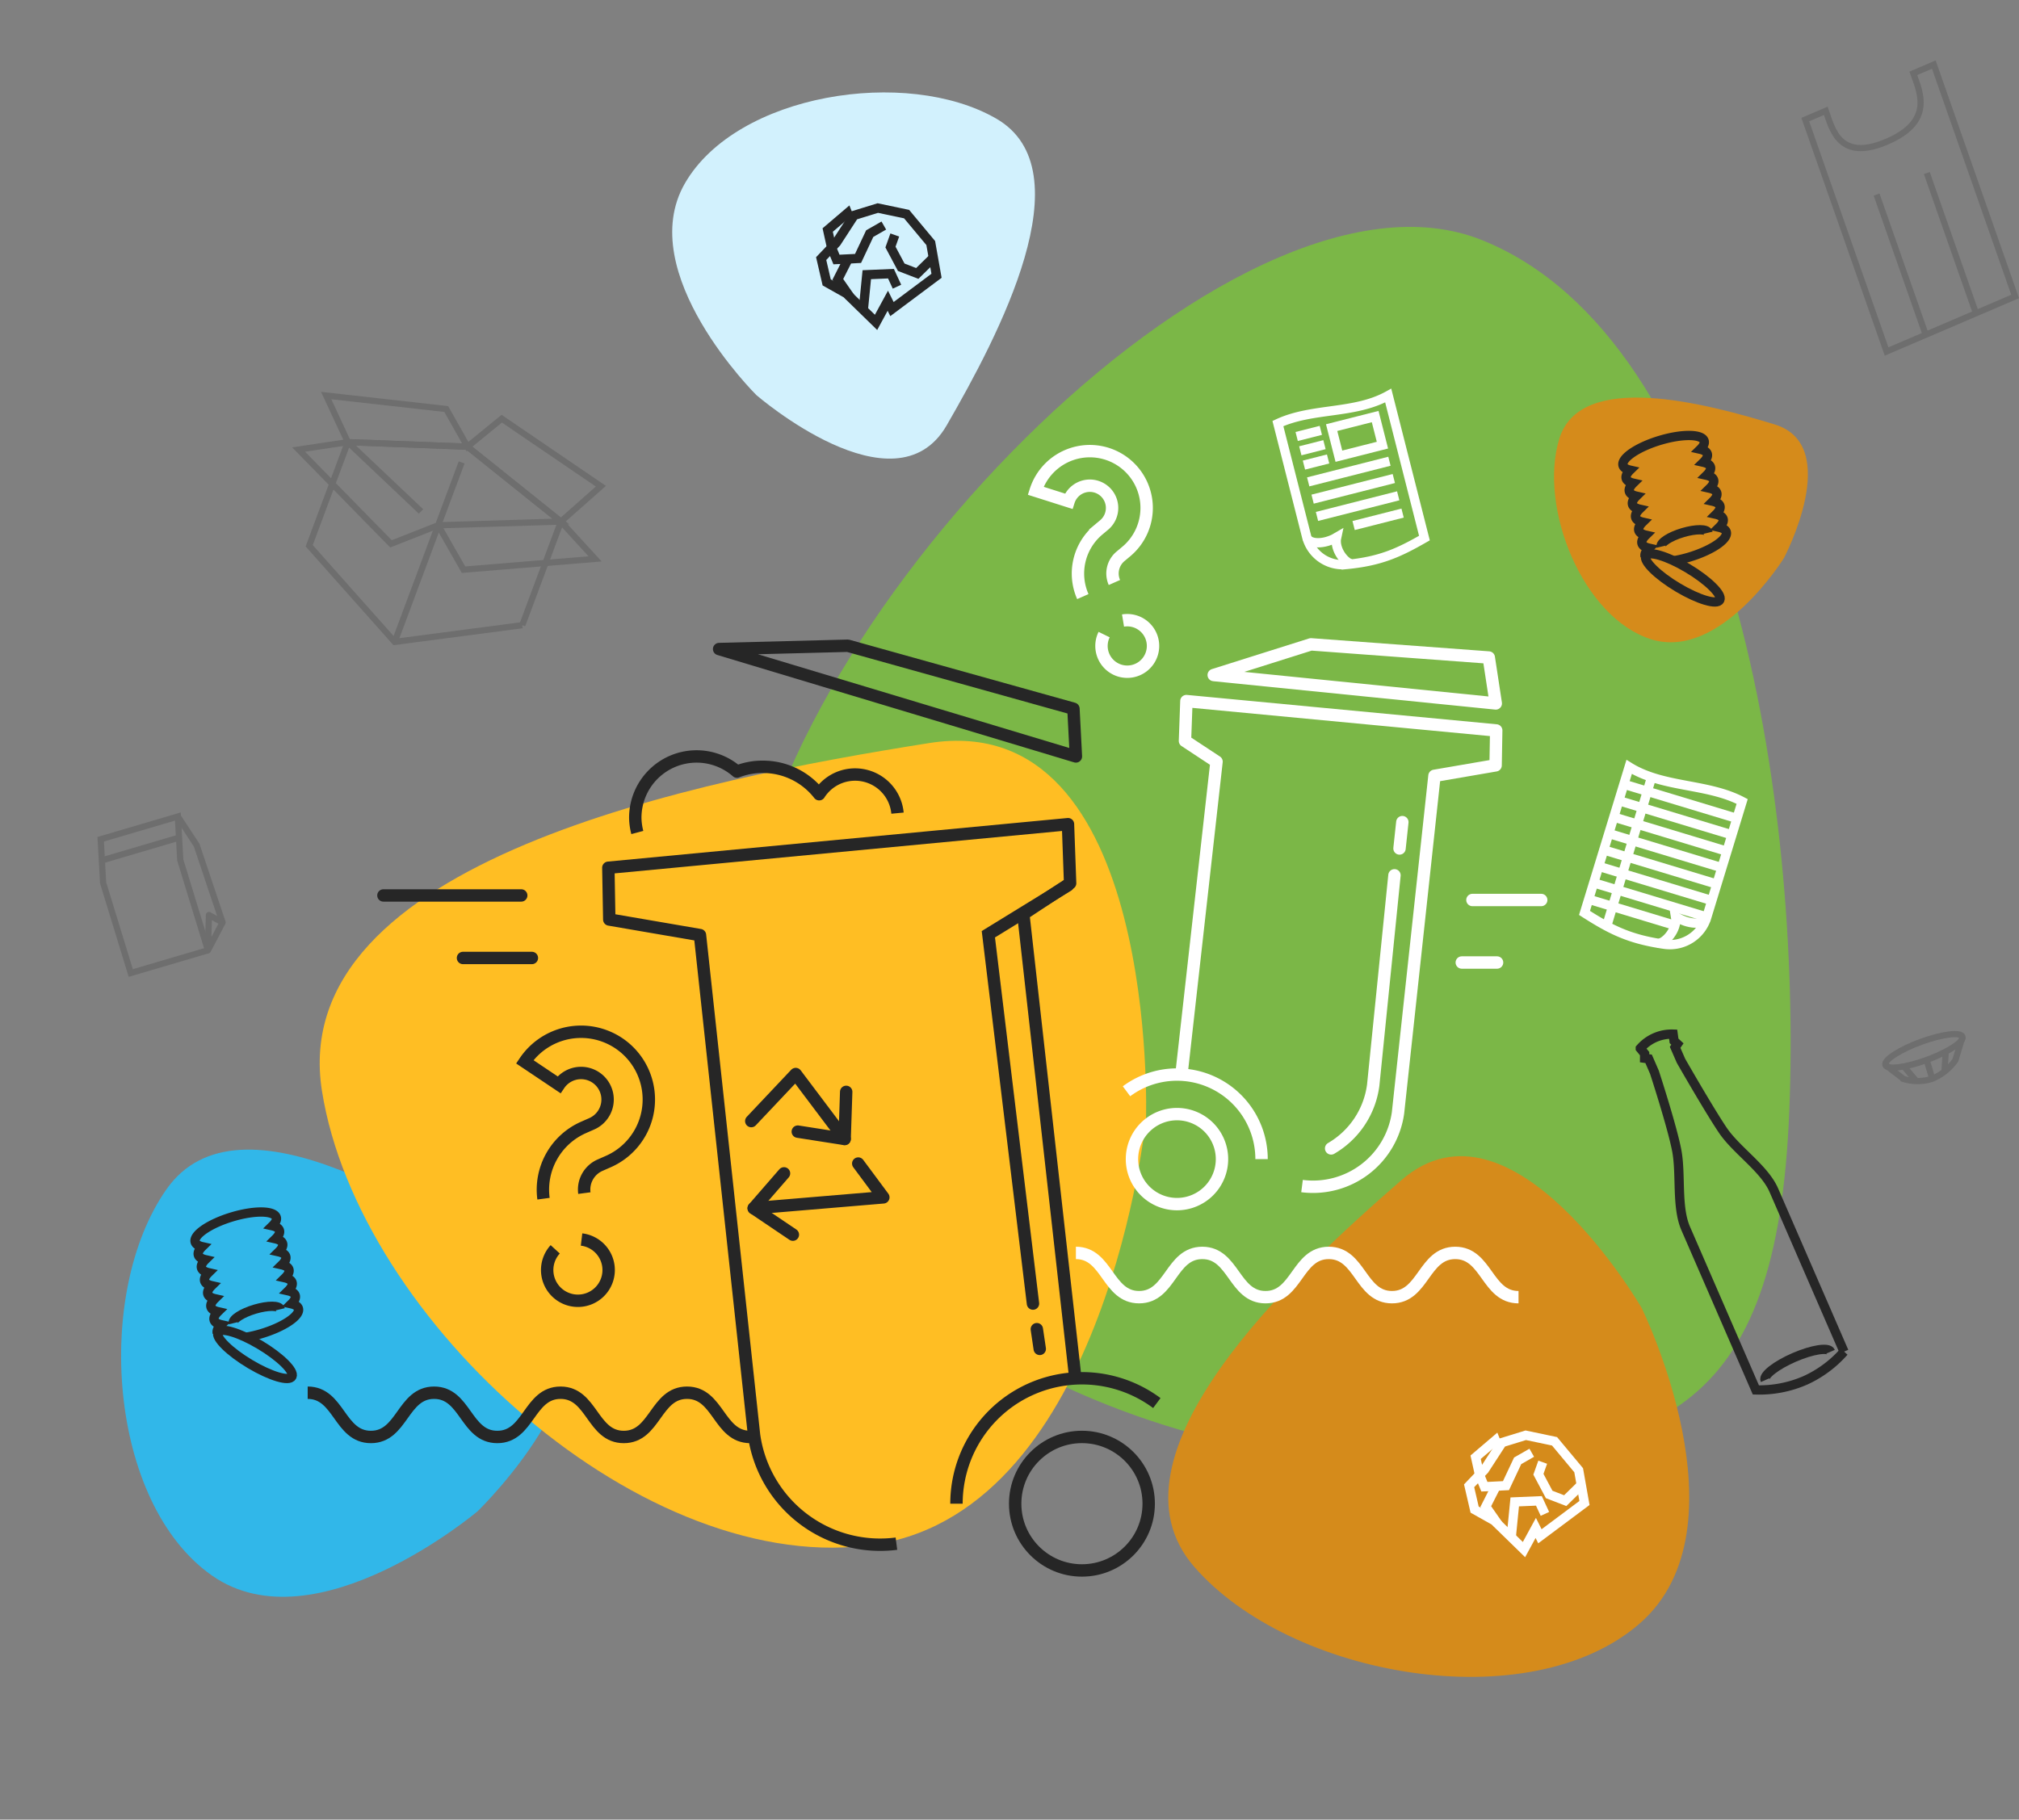 <svg xmlns="http://www.w3.org/2000/svg" width="651.695" height="587.445" viewBox="0 0 651.695 587.445">
  <rect x="0" y="0" width="651.695" height="587.445" fill="#808080" stroke="none"/>
  <g id="hero_img" data-name="hero img" transform="translate(-766.819 -190.92)">
    <g id="Group_1130" data-name="Group 1130" transform="translate(766.819 190.92)">
      <path id="Path_690" data-name="Path 690" d="M71.027,2.193s66.247,17.424,66.247,58.317S84.5,144.085,43.6,144.085,0,70.314,0,29.421,71.027,2.193,71.027,2.193Z" transform="matrix(-0.574, 0.819, -0.819, -0.574, 196.765, 430.948)" fill="#31b7e9"/>
      <path id="Path_689" data-name="Path 689" d="M106.868,5.5c86.9-20.063,221.741,14.032,239.1,114.679s-95.582,289.869-181.2,276.465S23.376,242.677,4.911,145.226,19.965,25.561,106.868,5.5Z" transform="translate(549.675 501.056) rotate(-167)" fill="#7bb747"/>
      <path id="Path_685" data-name="Path 685" d="M130.8,4.038s122,32.087,122,107.392S155.6,265.337,80.3,265.337,0,129.486,0,54.18,130.8,4.038,130.8,4.038Z" transform="translate(353.437 231.414) rotate(81)" fill="#ffbe23"/>
      <path id="Path_688" data-name="Path 688" d="M82,2.532s76.484,20.116,76.484,67.328S97.554,166.349,50.342,166.349,0,81.179,0,33.967,82,2.532,82,2.532Z" transform="translate(477.997 358.7) rotate(49)" fill="#d58b1b"/>
      <path id="Path_691" data-name="Path 691" d="M40.349,1.246s37.634,9.9,37.634,33.129S48,81.853,24.771,81.853,0,39.945,0,16.714,40.349,1.246,40.349,1.246Z" transform="translate(588.821 141.914) rotate(107)" fill="#d58b1b"/>
      <g id="Group_1126" data-name="Group 1126" transform="translate(99.317 145.636)">
        <g id="Group_1127" data-name="Group 1127" transform="translate(0 0)">
          <g id="Group_1128" data-name="Group 1128" transform="translate(234.975)">
            <path id="Path_669" data-name="Path 669" d="M152.241,42.419a7.211,7.211,0,0,1,1.945-8.426l1.9-1.59a18.339,18.339,0,1,0-29.259-19.6l10.635,3.378a7.181,7.181,0,1,1,11.458,7.674l-1.9,1.59a18.417,18.417,0,0,0-4.971,21.524" transform="translate(-126.823 0)" fill="none" stroke="#fff" stroke-width="4"/>
            <path id="Path_670" data-name="Path 670" d="M145.244,29.574a8.318,8.318,0,1,1-6.1,4.537" transform="translate(-117.045 25.122)" fill="none" stroke="#fff" stroke-linejoin="round" stroke-width="4"/>
            <path id="Path_672" data-name="Path 672" d="M133.834,139.712c10.2,0,10.2,14.287,20.4,14.287s10.2-14.287,20.4-14.287S184.837,154,195.04,154s10.205-14.287,20.412-14.287S225.656,154,235.859,154s10.211-14.287,20.419-14.287S266.489,154,276.7,154" transform="translate(-120.844 119.143)" fill="none" stroke="#fff" stroke-linejoin="round" stroke-width="4"/>
            <path id="Path_675" data-name="Path 675" d="M152.154,165.2,163.6,63.121l-10.185-6.714.465-12.849,100,9.481-.2,11.261-19.734,3.392-11.76,108.749A27.7,27.7,0,0,1,191.2,200.125" transform="translate(-105.221 37.145)" fill="none" stroke="#fff" stroke-linejoin="round" stroke-width="4"/>
            <path id="Path_694" data-name="Path 694" d="M225.778,107.679l-6.853,67.691a27.738,27.738,0,0,1-13.584,20.471" transform="translate(-109.965 29.272)" fill="none" stroke="#fff" stroke-linecap="round" stroke-linejoin="round" stroke-width="4"/>
            <path id="Path_676" data-name="Path 676" d="M186.243,135.929a27.3,27.3,0,0,0-43.594-21.9" transform="translate(-113.327 92.64)" fill="none" stroke="#fff" stroke-linejoin="round" stroke-width="4"/>
            <path id="Path_677" data-name="Path 677" d="M143.6,130.052a14.527,14.527,0,1,0,14.526-14.526A14.526,14.526,0,0,0,143.6,130.052Z" transform="translate(-112.512 98.518)" fill="none" stroke="#fff" stroke-linejoin="round" stroke-width="4"/>
            <path id="Path_679" data-name="Path 679" d="M91.175,18.053,0,10.435,31.21,0,88.665,3.272Z" transform="matrix(1, 0.017, -0.017, 1, 57.649, 61.855)" fill="none" stroke="#fff" stroke-linejoin="round" stroke-width="4"/>
            <line id="Line_84" data-name="Line 84" x2="22.203" transform="translate(140.981 144.918)" fill="none" stroke="#fff" stroke-linecap="round" stroke-linejoin="round" stroke-width="4"/>
            <line id="Line_85" data-name="Line 85" x2="11.393" transform="translate(137.54 165.101)" fill="none" stroke="#fff" stroke-linecap="round" stroke-linejoin="round" stroke-width="4"/>
            <path id="Path_695" data-name="Path 695" d="M224.932,107.679l-.512,4.783-.4,3.72" transform="translate(-106.575 12.101)" fill="none" stroke="#fff" stroke-linecap="round" stroke-linejoin="round" stroke-width="4"/>
          </g>
          <g id="Group_1129" data-name="Group 1129" transform="translate(0 62.833)">
            <path id="Path_667" data-name="Path 667" d="M57.055,153.265a8.6,8.6,0,0,1,5.036-9l2.7-1.188a21.875,21.875,0,1,0-26.973-32.207l11.054,7.413a8.565,8.565,0,1,1,10.563,12.61l-2.7,1.188a21.966,21.966,0,0,0-12.868,22.993" transform="translate(32.251 23.446)" fill="none" stroke="#262626" stroke-width="4"/>
            <path id="Path_668" data-name="Path 668" d="M52.817,137.378a9.922,9.922,0,1,1-8.5,3.163" transform="translate(35.579 54.32)" fill="none" stroke="#262626" stroke-linejoin="round" stroke-width="4"/>
            <path id="Path_671" data-name="Path 671" d="M0,164.072c10.2,0,10.2,14.287,20.4,14.287s10.2-14.287,20.4-14.287S51,178.359,61.206,178.359s10.205-14.287,20.412-14.287,10.2,14.287,20.406,14.287,10.211-14.287,20.419-14.287,10.211,14.287,20.421,14.287" transform="translate(0 77.084)" fill="none" stroke="#262626" stroke-linejoin="round" stroke-width="4"/>
            <path id="Path_673" data-name="Path 673" d="M203.3,245.467,186.323,94.033,201.43,84.07l-.689-19.063L52.378,79.073l.3,16.708,29.276,5.032L99.4,262.15a41.094,41.094,0,0,0,45.964,35.136" transform="translate(44.667 -7.397)" fill="none" stroke="#262626" stroke-linejoin="round" stroke-width="4"/>
            <path id="Path_674" data-name="Path 674" d="M113.028,202.048A40.5,40.5,0,0,1,177.7,169.56" transform="translate(96.387 74.935)" fill="none" stroke="#262626" stroke-linejoin="round" stroke-width="4"/>
            <ellipse id="Ellipse_20" data-name="Ellipse 20" cx="21.551" cy="21.551" rx="21.551" ry="21.551" transform="translate(228.359 255.431)" fill="none" stroke="#262626" stroke-linejoin="round" stroke-width="4"/>
            <path id="Path_678" data-name="Path 678" d="M186.841,69.653,71.676,34.982l41.549-1.069,72.822,20.332Z" transform="translate(61.124 -33.913)" fill="none" stroke="#262626" stroke-linejoin="round" stroke-width="4"/>
            <path id="Path_680" data-name="Path 680" d="M137.02,71.508A13.754,13.754,0,0,0,111.732,65.4a23,23,0,0,0-18.209-8.847A22.449,22.449,0,0,0,85.191,58.1,19.785,19.785,0,0,0,52.378,72.959a19.524,19.524,0,0,0,.658,4.8" transform="translate(53.362 -17.463)" fill="none" stroke="#262626" stroke-linejoin="round" stroke-width="4"/>
            <g id="Group_1131" data-name="Group 1131" transform="matrix(0.998, -0.07, 0.07, 0.998, 141.009, 139.428)">
              <path id="Path_681" data-name="Path 681" d="M12.007,19.93,0,10.543,10.541,0" transform="translate(0 31.713)" fill="none" stroke="#262626" stroke-linecap="round" stroke-linejoin="round" stroke-width="4"/>
              <path id="Path_682" data-name="Path 682" d="M34.651,0l7.314,11.448L0,12.028" transform="translate(0 30.229)" fill="none" stroke="#262626" stroke-linecap="round" stroke-linejoin="round" stroke-width="4"/>
              <path id="Path_683" data-name="Path 683" d="M16.477,0,14.909,15.128,0,11.708" transform="translate(15.915 6.881)" fill="none" stroke="#262626" stroke-linecap="round" stroke-linejoin="round" stroke-width="4"/>
              <path id="Path_684" data-name="Path 684" d="M0,14.145,15.364,0,29.64,22.01" transform="translate(1.183)" fill="none" stroke="#262626" stroke-linecap="round" stroke-linejoin="round" stroke-width="4"/>
            </g>
            <line id="Line_86" data-name="Line 86" x1="44.481" transform="translate(24.443 80.617)" fill="none" stroke="#262626" stroke-linecap="round" stroke-linejoin="round" stroke-width="4"/>
            <line id="Line_87" data-name="Line 87" x1="22.241" transform="translate(50.126 100.801)" fill="none" stroke="#262626" stroke-linecap="round" stroke-linejoin="round" stroke-width="4"/>
            <path id="Path_692" data-name="Path 692" d="M230.223,211.01l-14.4-119.237L241.5,75.994" transform="translate(3.884 1.368)" fill="none" stroke="#262626" stroke-linecap="round" stroke-width="4"/>
            <path id="Path_693" data-name="Path 693" d="M254.854,191.106l-.941-6.365" transform="translate(-18.559 35.901)" fill="none" stroke="#262626" stroke-linecap="round" stroke-width="4"/>
          </g>
        </g>
      </g>
      <path id="Path_687" data-name="Path 687" d="M58.074,1.793s54.167,14.247,54.167,47.683S69.089,117.81,35.653,117.81,0,57.492,0,24.056,58.074,1.793,58.074,1.793Z" transform="translate(293.547 158.147) rotate(-150)" fill="#d2f1fd"/>
    </g>
    <g id="Group_1143" data-name="Group 1143" transform="translate(829.764 258.087)">
      <g id="Group_1133" data-name="Group 1133" transform="translate(0 324.123)">
        <path id="Path_496" data-name="Path 496" d="M113.187,25.042c-.308-1.269-3.958-1.289-8.152-.045S97.692,28.276,98,29.546" transform="translate(-85.663 6.354)" fill="none" stroke="#262626" stroke-miterlimit="10" stroke-width="3"/>
        <path id="Path_497" data-name="Path 497" d="M107.2,48.34a40.523,40.523,0,0,0,4.848-1.129c7.241-2.148,12.655-5.767,12.093-8.086-.186-.764-1.01-1.287-2.279-1.574.969-.951,1.446-1.858,1.26-2.624s-1.01-1.287-2.279-1.574c.967-.951,1.444-1.858,1.258-2.624s-1.01-1.287-2.277-1.574c.967-.951,1.444-1.858,1.258-2.624s-1.01-1.287-2.279-1.575c.969-.949,1.446-1.858,1.26-2.622s-1.01-1.289-2.279-1.575c.969-.949,1.446-1.858,1.258-2.622s-1.01-1.289-2.277-1.575c.967-.949,1.444-1.858,1.258-2.624s-1.01-1.287-2.277-1.574c.967-.949,1.444-1.858,1.258-2.624-.562-2.317-6.888-2.456-14.131-.309S90.225,15.2,90.787,17.517c.186.766,1.01,1.289,2.279,1.575-.969.949-1.446,1.858-1.26,2.622S92.815,23,94.083,23.29c-.969.949-1.446,1.858-1.258,2.624S93.833,27.2,95.1,27.488c-.967.949-1.444,1.858-1.258,2.624s1.01,1.287,2.277,1.574c-.967.951-1.444,1.858-1.258,2.624s1.01,1.287,2.279,1.574c-.969.951-1.446,1.858-1.26,2.624s1.01,1.287,2.279,1.575c-.969.949-1.446,1.856-1.258,2.622s1.01,1.289,2.277,1.575c-.967.949-1.444,1.858-1.258,2.622" transform="translate(-90.746 -7.909)" fill="none" stroke="#262626" stroke-miterlimit="10" stroke-width="3"/>
        <path id="Path_498" data-name="Path 498" d="M95.129,28.862c.845-1.734,6.88.047,13.481,3.977s11.268,8.521,10.424,10.252-6.88-.047-13.482-3.977S94.284,30.6,95.129,28.862Z" transform="translate(-87.735 9.99)" fill="none" stroke="#262626" stroke-miterlimit="10" stroke-width="3"/>
      </g>
      <g id="Group_1134" data-name="Group 1134" transform="translate(460.884 73.427)">
        <path id="Path_496-2" data-name="Path 496" d="M113.187,25.042c-.308-1.269-3.958-1.289-8.152-.045S97.692,28.276,98,29.546" transform="translate(-85.663 6.354)" fill="none" stroke="#262626" stroke-miterlimit="10" stroke-width="3"/>
        <path id="Path_497-2" data-name="Path 497" d="M107.2,48.34a40.523,40.523,0,0,0,4.848-1.129c7.241-2.148,12.655-5.767,12.093-8.086-.186-.764-1.01-1.287-2.279-1.574.969-.951,1.446-1.858,1.26-2.624s-1.01-1.287-2.279-1.574c.967-.951,1.444-1.858,1.258-2.624s-1.01-1.287-2.277-1.574c.967-.951,1.444-1.858,1.258-2.624s-1.01-1.287-2.279-1.575c.969-.949,1.446-1.858,1.26-2.622s-1.01-1.289-2.279-1.575c.969-.949,1.446-1.858,1.258-2.622s-1.01-1.289-2.277-1.575c.967-.949,1.444-1.858,1.258-2.624s-1.01-1.287-2.277-1.574c.967-.949,1.444-1.858,1.258-2.624-.562-2.317-6.888-2.456-14.131-.309S90.225,15.2,90.787,17.517c.186.766,1.01,1.289,2.279,1.575-.969.949-1.446,1.858-1.26,2.622S92.815,23,94.083,23.29c-.969.949-1.446,1.858-1.258,2.624S93.833,27.2,95.1,27.488c-.967.949-1.444,1.858-1.258,2.624s1.01,1.287,2.277,1.574c-.967.951-1.444,1.858-1.258,2.624s1.01,1.287,2.279,1.574c-.969.951-1.446,1.858-1.26,2.624s1.01,1.287,2.279,1.575c-.969.949-1.446,1.856-1.258,2.622s1.01,1.289,2.277,1.575c-.967.949-1.444,1.858-1.258,2.622" transform="translate(-90.746 -7.909)" fill="none" stroke="#262626" stroke-miterlimit="10" stroke-width="3"/>
        <path id="Path_498-2" data-name="Path 498" d="M95.129,28.862c.845-1.734,6.88.047,13.481,3.977s11.268,8.521,10.424,10.252-6.88-.047-13.482-3.977S94.284,30.6,95.129,28.862Z" transform="translate(-87.735 9.99)" fill="none" stroke="#262626" stroke-miterlimit="10" stroke-width="3"/>
      </g>
      <g id="Group_1136" data-name="Group 1136" transform="translate(411.251 396.191)">
        <path id="Path_581" data-name="Path 581" d="M40.178,220.082l14.38-10.746-1.87-10.574L44.9,189.421l-9.29-1.952-7.651,2.36-5.693,8.77-4.944,5.184,1.78,7.687,6.379,3.59,9.552,9.317,3.8-6.984Z" transform="translate(-17.318 -187.469)" fill="none" stroke="#fff" stroke-miterlimit="10" stroke-width="3"/>
        <path id="Path_582" data-name="Path 582" d="M44.291,199.909l-5.182,5.082-5.18-2-3.472-6.522,1.388-3.89" transform="translate(-8.083 -183.88)" fill="none" stroke="#fff" stroke-miterlimit="10" stroke-width="3"/>
        <path id="Path_583" data-name="Path 583" d="M36.672,192.436l-4.554,2.609-3.769,8.014-6.962.342-1.575-3.83-1.255-5.688,6.386-5.446.991,2.478" transform="translate(-16.446 -186.788)" fill="none" stroke="#fff" stroke-miterlimit="10" stroke-width="3"/>
        <path id="Path_584" data-name="Path 584" d="M25.307,211.627l1.127-11.388,7.8-.33,1.94,4.2" transform="translate(-11.702 -178.724)" fill="none" stroke="#fff" stroke-miterlimit="10" stroke-width="3"/>
        <path id="Path_585" data-name="Path 585" d="M24.475,209.464l-4-5.747,3.345-6.6" transform="translate(-15.101 -180.688)" fill="none" stroke="#fff" stroke-miterlimit="10" stroke-width="3"/>
      </g>
      <g id="Group_1137" data-name="Group 1137" transform="translate(202.109)">
        <path id="Path_581-2" data-name="Path 581" d="M40.178,220.082l14.38-10.746-1.87-10.574L44.9,189.421l-9.29-1.952-7.651,2.36-5.693,8.77-4.944,5.184,1.78,7.687,6.379,3.59,9.552,9.317,3.8-6.984Z" transform="translate(-17.318 -187.469)" fill="none" stroke="#262626" stroke-miterlimit="10" stroke-width="3"/>
        <path id="Path_582-2" data-name="Path 582" d="M44.291,199.909l-5.182,5.082-5.18-2-3.472-6.522,1.388-3.89" transform="translate(-8.083 -183.88)" fill="none" stroke="#262626" stroke-miterlimit="10" stroke-width="3"/>
        <path id="Path_583-2" data-name="Path 583" d="M36.672,192.436l-4.554,2.609-3.769,8.014-6.962.342-1.575-3.83-1.255-5.688,6.386-5.446.991,2.478" transform="translate(-16.446 -186.788)" fill="none" stroke="#262626" stroke-miterlimit="10" stroke-width="3"/>
        <path id="Path_584-2" data-name="Path 584" d="M25.307,211.627l1.127-11.388,7.8-.33,1.94,4.2" transform="translate(-11.702 -178.724)" fill="none" stroke="#262626" stroke-miterlimit="10" stroke-width="3"/>
        <path id="Path_585-2" data-name="Path 585" d="M24.475,209.464l-4-5.747,3.345-6.6" transform="translate(-15.101 -180.688)" fill="none" stroke="#262626" stroke-miterlimit="10" stroke-width="3"/>
      </g>
      <g id="Group_1138" data-name="Group 1138" transform="translate(349.54 60.53)">
        <path id="Path_548" data-name="Path 548" d="M22.911,27.755c.826,2.115,5.516,2.282,9.594-.124-.906,4.094,3.108,8.78,5.136,8.561" transform="translate(-13.552 18.139)" fill="none" stroke="#fff" stroke-miterlimit="10" stroke-width="3"/>
        <path id="Path_549" data-name="Path 549" d="M64.709,46.768c-8.438,4.847-14.349,7.5-25.233,8.537A11.968,11.968,0,0,1,26.7,46.371L17.415,9.8c11.13-5.184,24.7-2.973,35.607-9.043Z" transform="translate(-17.415 -0.754)" fill="none" stroke="#fff" stroke-miterlimit="10" stroke-width="3"/>
        <line id="Line_50" data-name="Line 50" y1="6.659" x2="26.219" transform="translate(9.779 21.21)" fill="none" stroke="#fff" stroke-miterlimit="10" stroke-width="3"/>
        <line id="Line_51" data-name="Line 51" y1="1.981" x2="7.798" transform="translate(6.058 11.239)" fill="none" stroke="#fff" stroke-miterlimit="10" stroke-width="3"/>
        <line id="Line_52" data-name="Line 52" y1="1.981" x2="7.798" transform="translate(7.231 15.856)" fill="none" stroke="#fff" stroke-miterlimit="10" stroke-width="3"/>
        <line id="Line_53" data-name="Line 53" y1="1.981" x2="7.798" transform="translate(8.403 20.473)" fill="none" stroke="#fff" stroke-miterlimit="10" stroke-width="3"/>
        <line id="Line_54" data-name="Line 54" y1="6.659" x2="26.219" transform="translate(11.196 26.79)" fill="none" stroke="#fff" stroke-miterlimit="10" stroke-width="3"/>
        <line id="Line_55" data-name="Line 55" y1="6.659" x2="26.219" transform="translate(12.613 32.37)" fill="none" stroke="#fff" stroke-miterlimit="10" stroke-width="3"/>
        <line id="Line_56" data-name="Line 56" y1="4.016" x2="15.81" transform="translate(24.438 37.95)" fill="none" stroke="#fff" stroke-miterlimit="10" stroke-width="3"/>
        <rect id="Rectangle_331" data-name="Rectangle 331" width="14.502" height="9.527" transform="matrix(0.969, -0.246, 0.246, 0.969, 17.343, 10.353)" fill="none" stroke="#fff" stroke-miterlimit="10" stroke-width="3"/>
      </g>
      <g id="Group_1141" data-name="Group 1141" transform="translate(448.502 180.421)">
        <path id="Path_550" data-name="Path 550" d="M107.572,171.036c-.96,2.153-5.834,2.091-9.945-.606.736,4.29-3.658,8.951-5.751,8.62" transform="translate(-68.225 -122.129)" fill="none" stroke="#fff" stroke-miterlimit="10" stroke-width="3"/>
        <path id="Path_551" data-name="Path 551" d="M77.988,189.206c8.51,5.446,14.509,8.489,25.744,10.112a12.425,12.425,0,0,0,13.69-8.627l11.456-37.468c-11.284-5.931-25.471-4.317-36.477-11.156Z" transform="translate(-77.988 -142.067)" fill="none" stroke="#fff" stroke-miterlimit="10" stroke-width="3"/>
        <line id="Line_57" data-name="Line 57" x1="36.549" y1="11.052" transform="translate(12.589 5.562)" fill="none" stroke="#fff" stroke-miterlimit="10" stroke-width="3"/>
        <line id="Line_58" data-name="Line 58" x1="36.549" y1="11.052" transform="translate(10.968 10.864)" fill="none" stroke="#fff" stroke-miterlimit="10" stroke-width="3"/>
        <line id="Line_59" data-name="Line 59" x1="36.549" y1="11.052" transform="translate(9.347 16.166)" fill="none" stroke="#fff" stroke-miterlimit="10" stroke-width="3"/>
        <line id="Line_60" data-name="Line 60" x1="36.549" y1="11.052" transform="translate(7.726 21.468)" fill="none" stroke="#fff" stroke-miterlimit="10" stroke-width="3"/>
        <line id="Line_61" data-name="Line 61" x1="36.549" y1="11.052" transform="translate(6.105 26.771)" fill="none" stroke="#fff" stroke-miterlimit="10" stroke-width="3"/>
        <line id="Line_62" data-name="Line 62" x1="36.549" y1="11.052" transform="translate(4.484 32.073)" fill="none" stroke="#fff" stroke-miterlimit="10" stroke-width="3"/>
        <line id="Line_63" data-name="Line 63" x1="36.549" y1="11.052" transform="translate(2.921 37.41)" fill="none" stroke="#fff" stroke-miterlimit="10" stroke-width="3"/>
        <line id="Line_64" data-name="Line 64" x1="27.903" y1="8.447" transform="translate(1.3 42.712)" fill="none" stroke="#fff" stroke-miterlimit="10" stroke-width="3"/>
        <line id="Line_65" data-name="Line 65" x1="14.494" y2="48.085" transform="translate(7.161 3.317)" fill="none" stroke="#fff" stroke-miterlimit="10" stroke-width="3"/>
      </g>
      <g id="Group_1142" data-name="Group 1142" transform="translate(466.518 266.685)">
        <path id="Path_604" data-name="Path 604" d="M145.894,241.126a37.144,37.144,0,0,1-15.631,2.943L107.616,191.95c-3.047-7.014-1.427-17.559-2.905-25.226-1.514-7.854-7.188-25.216-7.188-25.216l-1.882-4.331-1.291-.184.009-1.485-1.393-1.7a13.432,13.432,0,0,1,10.594-4.6l.295,2.181,1.092,1.008-.746,1.068,1.882,4.331s9.078,15.882,13.527,22.462c4.375,6.47,13.409,12.323,16.457,19.339l22.646,52.119a37.18,37.18,0,0,1-12.818,9.417" transform="translate(-92.966 -129.2)" fill="none" stroke="#262626" stroke-miterlimit="10" stroke-width="3"/>
        <path id="Path_605" data-name="Path 605" d="M116.641,198.913c-.661-1.519,3.537-4.809,9.376-7.346s11.11-3.362,11.771-1.843" transform="translate(-76.372 -87.19)" fill="none" stroke="#262626" stroke-miterlimit="10" stroke-width="3"/>
      </g>
    </g>
    <g id="Group_1148" data-name="Group 1148" transform="translate(799.323 211.769)" opacity="0.2">
      <g id="Group_1144" data-name="Group 1144" transform="translate(576.026 313.003)">
        <path id="Path_489" data-name="Path 489" d="M118.821,135.4c.484,1.624-4.7,4.971-11.573,7.478s-12.842,3.219-13.326,1.594,4.7-4.971,11.572-7.476S118.337,133.773,118.821,135.4Z" transform="translate(-93.891 -134.527)" fill="none" stroke="#262626" stroke-miterlimit="10" stroke-width="2"/>
        <path id="Path_490" data-name="Path 490" d="M93.909,144.061l5.887,4.545a15.314,15.314,0,0,0,9.247-.081,17.209,17.209,0,0,0,7.478-6.014l2.287-7.523" transform="translate(-93.877 -134.119)" fill="none" stroke="#262626" stroke-miterlimit="10" stroke-width="2"/>
        <line id="Line_26" data-name="Line 26" x2="1.807" y2="6.059" transform="translate(13.29 8.121)" fill="none" stroke="#262626" stroke-miterlimit="10" stroke-width="2"/>
        <line id="Line_27" data-name="Line 27" x2="3.959" y2="4.643" transform="translate(6.22 10.697)" fill="none" stroke="#262626" stroke-miterlimit="10" stroke-width="2"/>
        <line id="Line_28" data-name="Line 28" x1="0.407" y2="6.234" transform="translate(19.108 5.853)" fill="none" stroke="#262626" stroke-miterlimit="10" stroke-width="2"/>
      </g>
      <g id="Group_1145" data-name="Group 1145" transform="translate(550.206)">
        <path id="Path_506" data-name="Path 506" d="M82.886,138.5c2.078,5.929,6.824,15.479-8.515,22.048s-17.653-4.026-19.73-9.953l-6.623,2.835,26.244,74.872,41.489-17.766-26.242-74.87Z" transform="translate(-48.018 -135.669)" fill="none" stroke="#262626" stroke-miterlimit="10" stroke-width="2"/>
        <line id="Line_36" data-name="Line 36" x2="15.863" y2="45.26" transform="translate(23.016 41.966)" fill="none" stroke="#262626" stroke-miterlimit="10" stroke-width="2"/>
        <line id="Line_37" data-name="Line 37" x2="15.863" y2="45.26" transform="translate(39.233 35.022)" fill="none" stroke="#262626" stroke-miterlimit="10" stroke-width="2"/>
      </g>
      <g id="Group_1146" data-name="Group 1146" transform="translate(0 242.753)">
        <path id="Path_557" data-name="Path 557" d="M69.032,197.379l-24.911,7.341-8.93-29.144-.773-14.043,24.909-7.341.773,14.043,8.932,29.144" transform="translate(-34.418 -154.192)" fill="none" stroke="#262626" stroke-miterlimit="10" stroke-width="2"/>
        <path id="Path_558" data-name="Path 558" d="M63.476,188.4l-4.4-2.406-.332,11.389,4.727-8.983-8.361-24.957-6.069-9.247" transform="translate(-24.135 -154.192)" fill="none" stroke="#262626" stroke-linejoin="round" stroke-width="2"/>
        <line id="Line_66" data-name="Line 66" y1="7.341" x2="24.911" transform="translate(0.375 6.82)" fill="none" stroke="#262626" stroke-miterlimit="10" stroke-width="2"/>
      </g>
      <g id="Group_1147" data-name="Group 1147" transform="translate(63.877 106.848)">
        <path id="Path_545" data-name="Path 545" d="M139.831,65.98l-41.182,5.4-27.6-31.042L83.523,6.891l23.624,22.382" transform="translate(-67.629 8.154)" fill="none" stroke="#262626" stroke-miterlimit="10" stroke-width="2"/>
        <path id="Path_546" data-name="Path 546" d="M154.355,32.53l11.034,12.046-42.473,3.488L114.74,33.729,99.506,39.723,69.683,9.285,85.576,6.892,124.2,8.356,154.355,32.53l-39.615,1.2" transform="translate(-69.683 8.155)" fill="none" stroke="#262626" stroke-miterlimit="10" stroke-width="2"/>
        <path id="Path_547" data-name="Path 547" d="M149.017,41.554l12.9-11.413L129.92,8.338,118.861,17.38,112,5.22,73.245.87l6.993,15.046,38.623,1.464,30.155,24.174" transform="translate(-64.345 -0.87)" fill="none" stroke="#262626" stroke-miterlimit="10" stroke-width="2"/>
        <line id="Line_48" data-name="Line 48" x1="21.603" y2="57.947" transform="translate(31.02 21.59)" fill="none" stroke="#262626" stroke-miterlimit="10" stroke-width="2"/>
        <line id="Line_49" data-name="Line 49" y1="33.451" x2="12.47" transform="translate(72.202 40.683)" fill="none" stroke="#262626" stroke-miterlimit="10" stroke-width="2"/>
      </g>
    </g>
  </g>
</svg>
